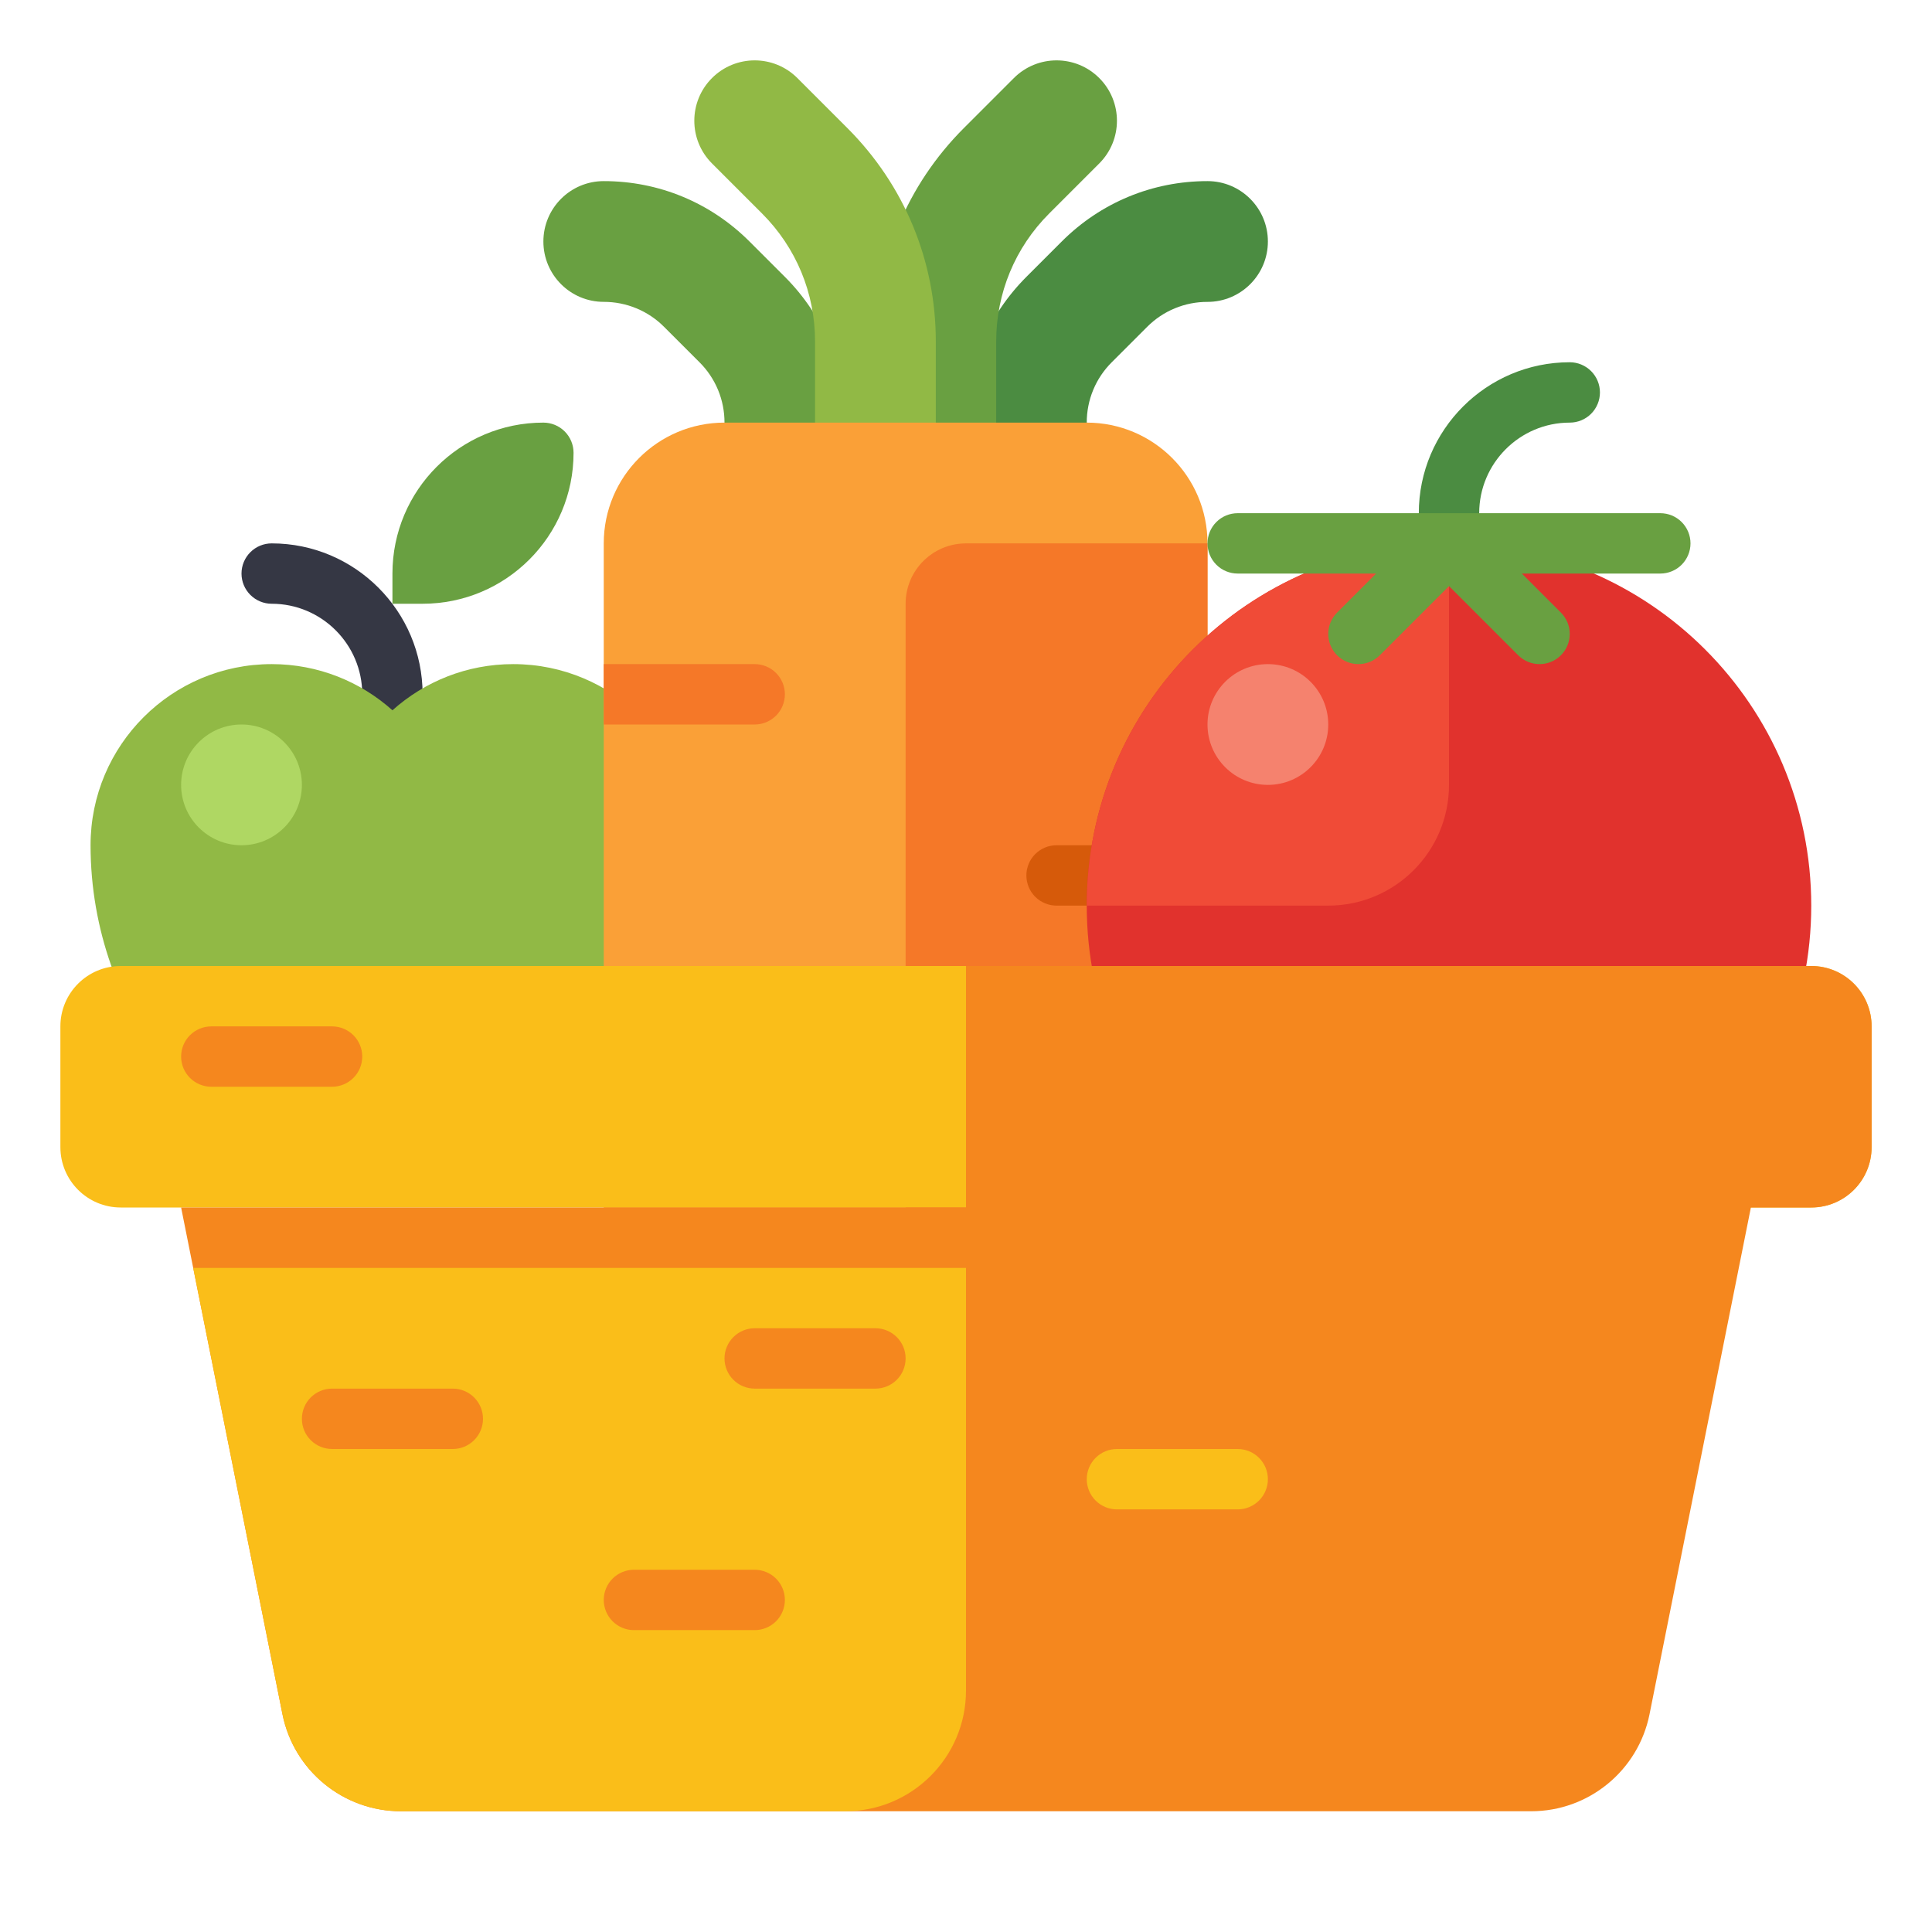 <svg xmlns="http://www.w3.org/2000/svg" width="86" height="86" viewBox="0 0 86 86" fill="none"><path d="M17.469 33.146C17.112 33.146 16.771 33.004 16.519 32.752C16.267 32.5 16.125 32.158 16.125 31.802V30.906C16.125 28.683 14.316 26.875 12.094 26.875C11.737 26.875 11.396 26.733 11.144 26.481C10.892 26.229 10.75 25.888 10.75 25.531C10.75 25.175 10.892 24.833 11.144 24.581C11.396 24.329 11.737 24.188 12.094 24.188C15.799 24.188 18.812 27.201 18.812 30.906V31.802C18.812 32.158 18.671 32.5 18.419 32.752C18.167 33.004 17.825 33.146 17.469 33.146Z" fill="#353744"></path><path d="M22.844 29.562C20.778 29.562 18.895 30.34 17.469 31.617C16.042 30.34 14.159 29.562 12.094 29.562C7.641 29.562 4.031 33.172 4.031 37.625C4.031 45.239 9.406 51.062 13.438 51.062H21.5C25.531 51.062 30.906 45.239 30.906 37.625C30.906 33.172 27.297 29.562 22.844 29.562Z" fill="#91B945"></path><path d="M10.75 37.625C12.234 37.625 13.438 36.422 13.438 34.938C13.438 33.453 12.234 32.25 10.75 32.25C9.266 32.25 8.062 33.453 8.062 34.938C8.062 36.422 9.266 37.625 10.75 37.625Z" fill="#AFD763"></path><path d="M24.188 18.812C20.477 18.812 17.469 21.821 17.469 25.531V26.875H18.812C22.523 26.875 25.531 23.867 25.531 20.156C25.531 19.8 25.39 19.458 25.138 19.206C24.886 18.954 24.544 18.812 24.188 18.812Z" fill="#69A041"></path><path d="M45.688 21.5C44.203 21.5 43 20.297 43 18.812C43 16.361 43.955 14.057 45.688 12.324L47.262 10.75C48.995 9.017 51.299 8.062 53.75 8.062C55.234 8.062 56.438 9.266 56.438 10.75C56.438 12.234 55.234 13.438 53.75 13.438C53.251 13.436 52.756 13.534 52.295 13.725C51.833 13.916 51.415 14.197 51.062 14.551L49.488 16.125C49.134 16.477 48.853 16.896 48.662 17.357C48.471 17.819 48.374 18.313 48.375 18.812C48.375 20.297 47.172 21.5 45.688 21.5Z" fill="#4B8C41"></path><path d="M34.938 21.5C33.453 21.5 32.25 20.297 32.25 18.812C32.251 18.313 32.154 17.818 31.963 17.357C31.771 16.896 31.491 16.477 31.137 16.125L29.562 14.551C29.21 14.197 28.792 13.916 28.33 13.725C27.869 13.534 27.374 13.436 26.875 13.437C25.391 13.437 24.188 12.234 24.188 10.75C24.188 9.265 25.391 8.062 26.875 8.062C29.326 8.062 31.63 9.017 33.363 10.75L34.938 12.324C36.67 14.057 37.625 16.361 37.625 18.812C37.625 20.297 36.422 21.5 34.938 21.5ZM41.656 21.5C40.172 21.5 38.969 20.297 38.969 18.812V15.203C38.969 11.614 40.366 8.239 42.905 5.701L45.131 3.475C46.181 2.425 47.882 2.425 48.932 3.475C49.981 4.524 49.981 6.226 48.932 7.275L46.705 9.502C45.182 11.024 44.344 13.049 44.344 15.203V18.812C44.344 20.297 43.141 21.5 41.656 21.5Z" fill="#69A041"></path><path d="M38.969 21.5C37.484 21.5 36.281 20.297 36.281 18.812V15.203C36.281 13.049 35.443 11.024 33.92 9.502L31.693 7.275C30.644 6.226 30.644 4.524 31.693 3.475C32.743 2.425 34.444 2.425 35.494 3.475L37.72 5.701C40.258 8.239 41.656 11.613 41.656 15.203V18.812C41.656 20.297 40.453 21.5 38.969 21.5Z" fill="#91B945"></path><path d="M53.75 64.5V24.188C53.75 21.219 51.343 18.812 48.375 18.812H32.25C29.282 18.812 26.875 21.219 26.875 24.188V64.5H53.75Z" fill="#FAA037"></path><path d="M53.75 64.5V24.188H43C41.516 24.188 40.312 25.391 40.312 26.875V64.5H53.75ZM33.594 32.25H26.875V29.562H33.594C33.95 29.562 34.292 29.704 34.544 29.956C34.796 30.208 34.938 30.55 34.938 30.906C34.938 31.263 34.796 31.604 34.544 31.856C34.292 32.108 33.95 32.25 33.594 32.25ZM33.594 47.031H26.875V44.344H33.594C33.95 44.344 34.292 44.485 34.544 44.737C34.796 44.989 34.938 45.331 34.938 45.688C34.938 46.044 34.796 46.386 34.544 46.638C34.292 46.89 33.95 47.031 33.594 47.031ZM33.594 61.812H26.875V59.125H33.594C33.95 59.125 34.292 59.267 34.544 59.519C34.796 59.771 34.938 60.112 34.938 60.469C34.938 60.825 34.796 61.167 34.544 61.419C34.292 61.671 33.95 61.812 33.594 61.812Z" fill="#F57828"></path><path d="M47.031 40.312H53.75V37.625H47.031C46.675 37.625 46.333 37.767 46.081 38.019C45.829 38.271 45.688 38.612 45.688 38.969C45.688 39.325 45.829 39.667 46.081 39.919C46.333 40.171 46.675 40.312 47.031 40.312ZM47.031 53.75H53.75V51.062H47.031C46.675 51.062 46.333 51.204 46.081 51.456C45.829 51.708 45.688 52.05 45.688 52.406C45.688 52.763 45.829 53.104 46.081 53.356C46.333 53.608 46.675 53.75 47.031 53.75Z" fill="#D65A0A"></path><path d="M64.5 25.531C64.144 25.531 63.802 25.39 63.55 25.138C63.298 24.886 63.156 24.544 63.156 24.188V22.844C63.156 19.139 66.17 16.125 69.875 16.125C70.231 16.125 70.573 16.267 70.825 16.519C71.077 16.771 71.219 17.112 71.219 17.469C71.219 17.825 71.077 18.167 70.825 18.419C70.573 18.671 70.231 18.812 69.875 18.812C67.652 18.812 65.844 20.621 65.844 22.844V24.188C65.844 24.544 65.702 24.886 65.45 25.138C65.198 25.39 64.856 25.531 64.5 25.531Z" fill="#4B8C41"></path><path d="M64.5 56.438C73.406 56.438 80.625 49.218 80.625 40.312C80.625 31.407 73.406 24.188 64.5 24.188C55.594 24.188 48.375 31.407 48.375 40.312C48.375 49.218 55.594 56.438 64.5 56.438Z" fill="#E1322D"></path><path d="M59.125 40.312H48.375C48.375 31.407 55.594 24.188 64.5 24.188V34.938C64.5 37.906 62.093 40.312 59.125 40.312Z" fill="#F04B37"></path><path d="M56.438 34.938C57.922 34.938 59.125 33.734 59.125 32.25C59.125 30.766 57.922 29.562 56.438 29.562C54.953 29.562 53.75 30.766 53.75 32.25C53.75 33.734 54.953 34.938 56.438 34.938Z" fill="#F5826E"></path><path d="M73.906 22.844H55.094C54.737 22.844 54.396 22.985 54.144 23.237C53.892 23.489 53.75 23.831 53.75 24.188C53.75 24.544 53.892 24.886 54.144 25.138C54.396 25.39 54.737 25.531 55.094 25.531H61.256L59.519 27.269C59.267 27.521 59.125 27.862 59.125 28.219C59.125 28.575 59.267 28.917 59.519 29.169C59.771 29.421 60.112 29.562 60.469 29.562C60.825 29.562 61.167 29.421 61.419 29.169L64.5 26.088L67.581 29.169C67.844 29.431 68.187 29.562 68.531 29.562C68.875 29.562 69.219 29.431 69.481 29.169C69.606 29.044 69.705 28.896 69.773 28.733C69.84 28.57 69.875 28.395 69.875 28.219C69.875 28.042 69.84 27.867 69.773 27.704C69.705 27.541 69.606 27.393 69.481 27.269L67.744 25.531H73.906C74.263 25.531 74.604 25.39 74.856 25.138C75.108 24.886 75.25 24.544 75.25 24.188C75.25 23.831 75.108 23.489 74.856 23.237C74.604 22.985 74.263 22.844 73.906 22.844Z" fill="#69A041"></path><path d="M80.625 53.75H5.375C3.891 53.75 2.688 52.547 2.688 51.062V45.688C2.688 44.203 3.891 43 5.375 43H80.625C82.109 43 83.312 44.203 83.312 45.688V51.062C83.312 52.547 82.109 53.75 80.625 53.75Z" fill="#FABE19"></path><path d="M80.625 43H43V53.75H80.625C82.109 53.75 83.312 52.547 83.312 51.062V45.688C83.312 44.203 82.109 43 80.625 43ZM68.156 80.625H17.844C15.282 80.625 13.076 78.817 12.573 76.304L8.062 53.75H77.938L73.427 76.304C72.924 78.817 70.718 80.625 68.156 80.625Z" fill="#F5871E"></path><path d="M17.844 80.625H37.625C40.594 80.625 43 78.219 43 75.25V56.438H8.6L12.573 76.304C13.076 78.817 15.282 80.625 17.844 80.625Z" fill="#FABE19"></path><path d="M14.781 48.375H9.406C9.05 48.375 8.708 48.233 8.456 47.981C8.204 47.729 8.062 47.388 8.062 47.031C8.062 46.675 8.204 46.333 8.456 46.081C8.708 45.829 9.05 45.688 9.406 45.688H14.781C15.138 45.688 15.479 45.829 15.731 46.081C15.983 46.333 16.125 46.675 16.125 47.031C16.125 47.388 15.983 47.729 15.731 47.981C15.479 48.233 15.138 48.375 14.781 48.375ZM20.156 64.5H14.781C14.425 64.5 14.083 64.358 13.831 64.106C13.579 63.854 13.438 63.513 13.438 63.156C13.438 62.8 13.579 62.458 13.831 62.206C14.083 61.954 14.425 61.812 14.781 61.812H20.156C20.513 61.812 20.854 61.954 21.106 62.206C21.358 62.458 21.5 62.8 21.5 63.156C21.5 63.513 21.358 63.854 21.106 64.106C20.854 64.358 20.513 64.5 20.156 64.5Z" fill="#F5871E"></path><path d="M55.094 67.188H49.719C49.362 67.188 49.021 67.046 48.769 66.794C48.517 66.542 48.375 66.2 48.375 65.844C48.375 65.487 48.517 65.146 48.769 64.894C49.021 64.642 49.362 64.5 49.719 64.5H55.094C55.45 64.5 55.792 64.642 56.044 64.894C56.296 65.146 56.438 65.487 56.438 65.844C56.438 66.2 56.296 66.542 56.044 66.794C55.792 67.046 55.45 67.188 55.094 67.188Z" fill="#FABE19"></path><path d="M33.594 72.562H28.219C27.862 72.562 27.521 72.421 27.269 72.169C27.017 71.917 26.875 71.575 26.875 71.219C26.875 70.862 27.017 70.521 27.269 70.269C27.521 70.017 27.862 69.875 28.219 69.875H33.594C33.95 69.875 34.292 70.017 34.544 70.269C34.796 70.521 34.938 70.862 34.938 71.219C34.938 71.575 34.796 71.917 34.544 72.169C34.292 72.421 33.95 72.562 33.594 72.562ZM38.969 61.812H33.594C33.237 61.812 32.896 61.671 32.644 61.419C32.392 61.167 32.25 60.825 32.25 60.469C32.25 60.112 32.392 59.771 32.644 59.519C32.896 59.267 33.237 59.125 33.594 59.125H38.969C39.325 59.125 39.667 59.267 39.919 59.519C40.171 59.771 40.312 60.112 40.312 60.469C40.312 60.825 40.171 61.167 39.919 61.419C39.667 61.671 39.325 61.812 38.969 61.812Z" fill="#F5871E"></path></svg>